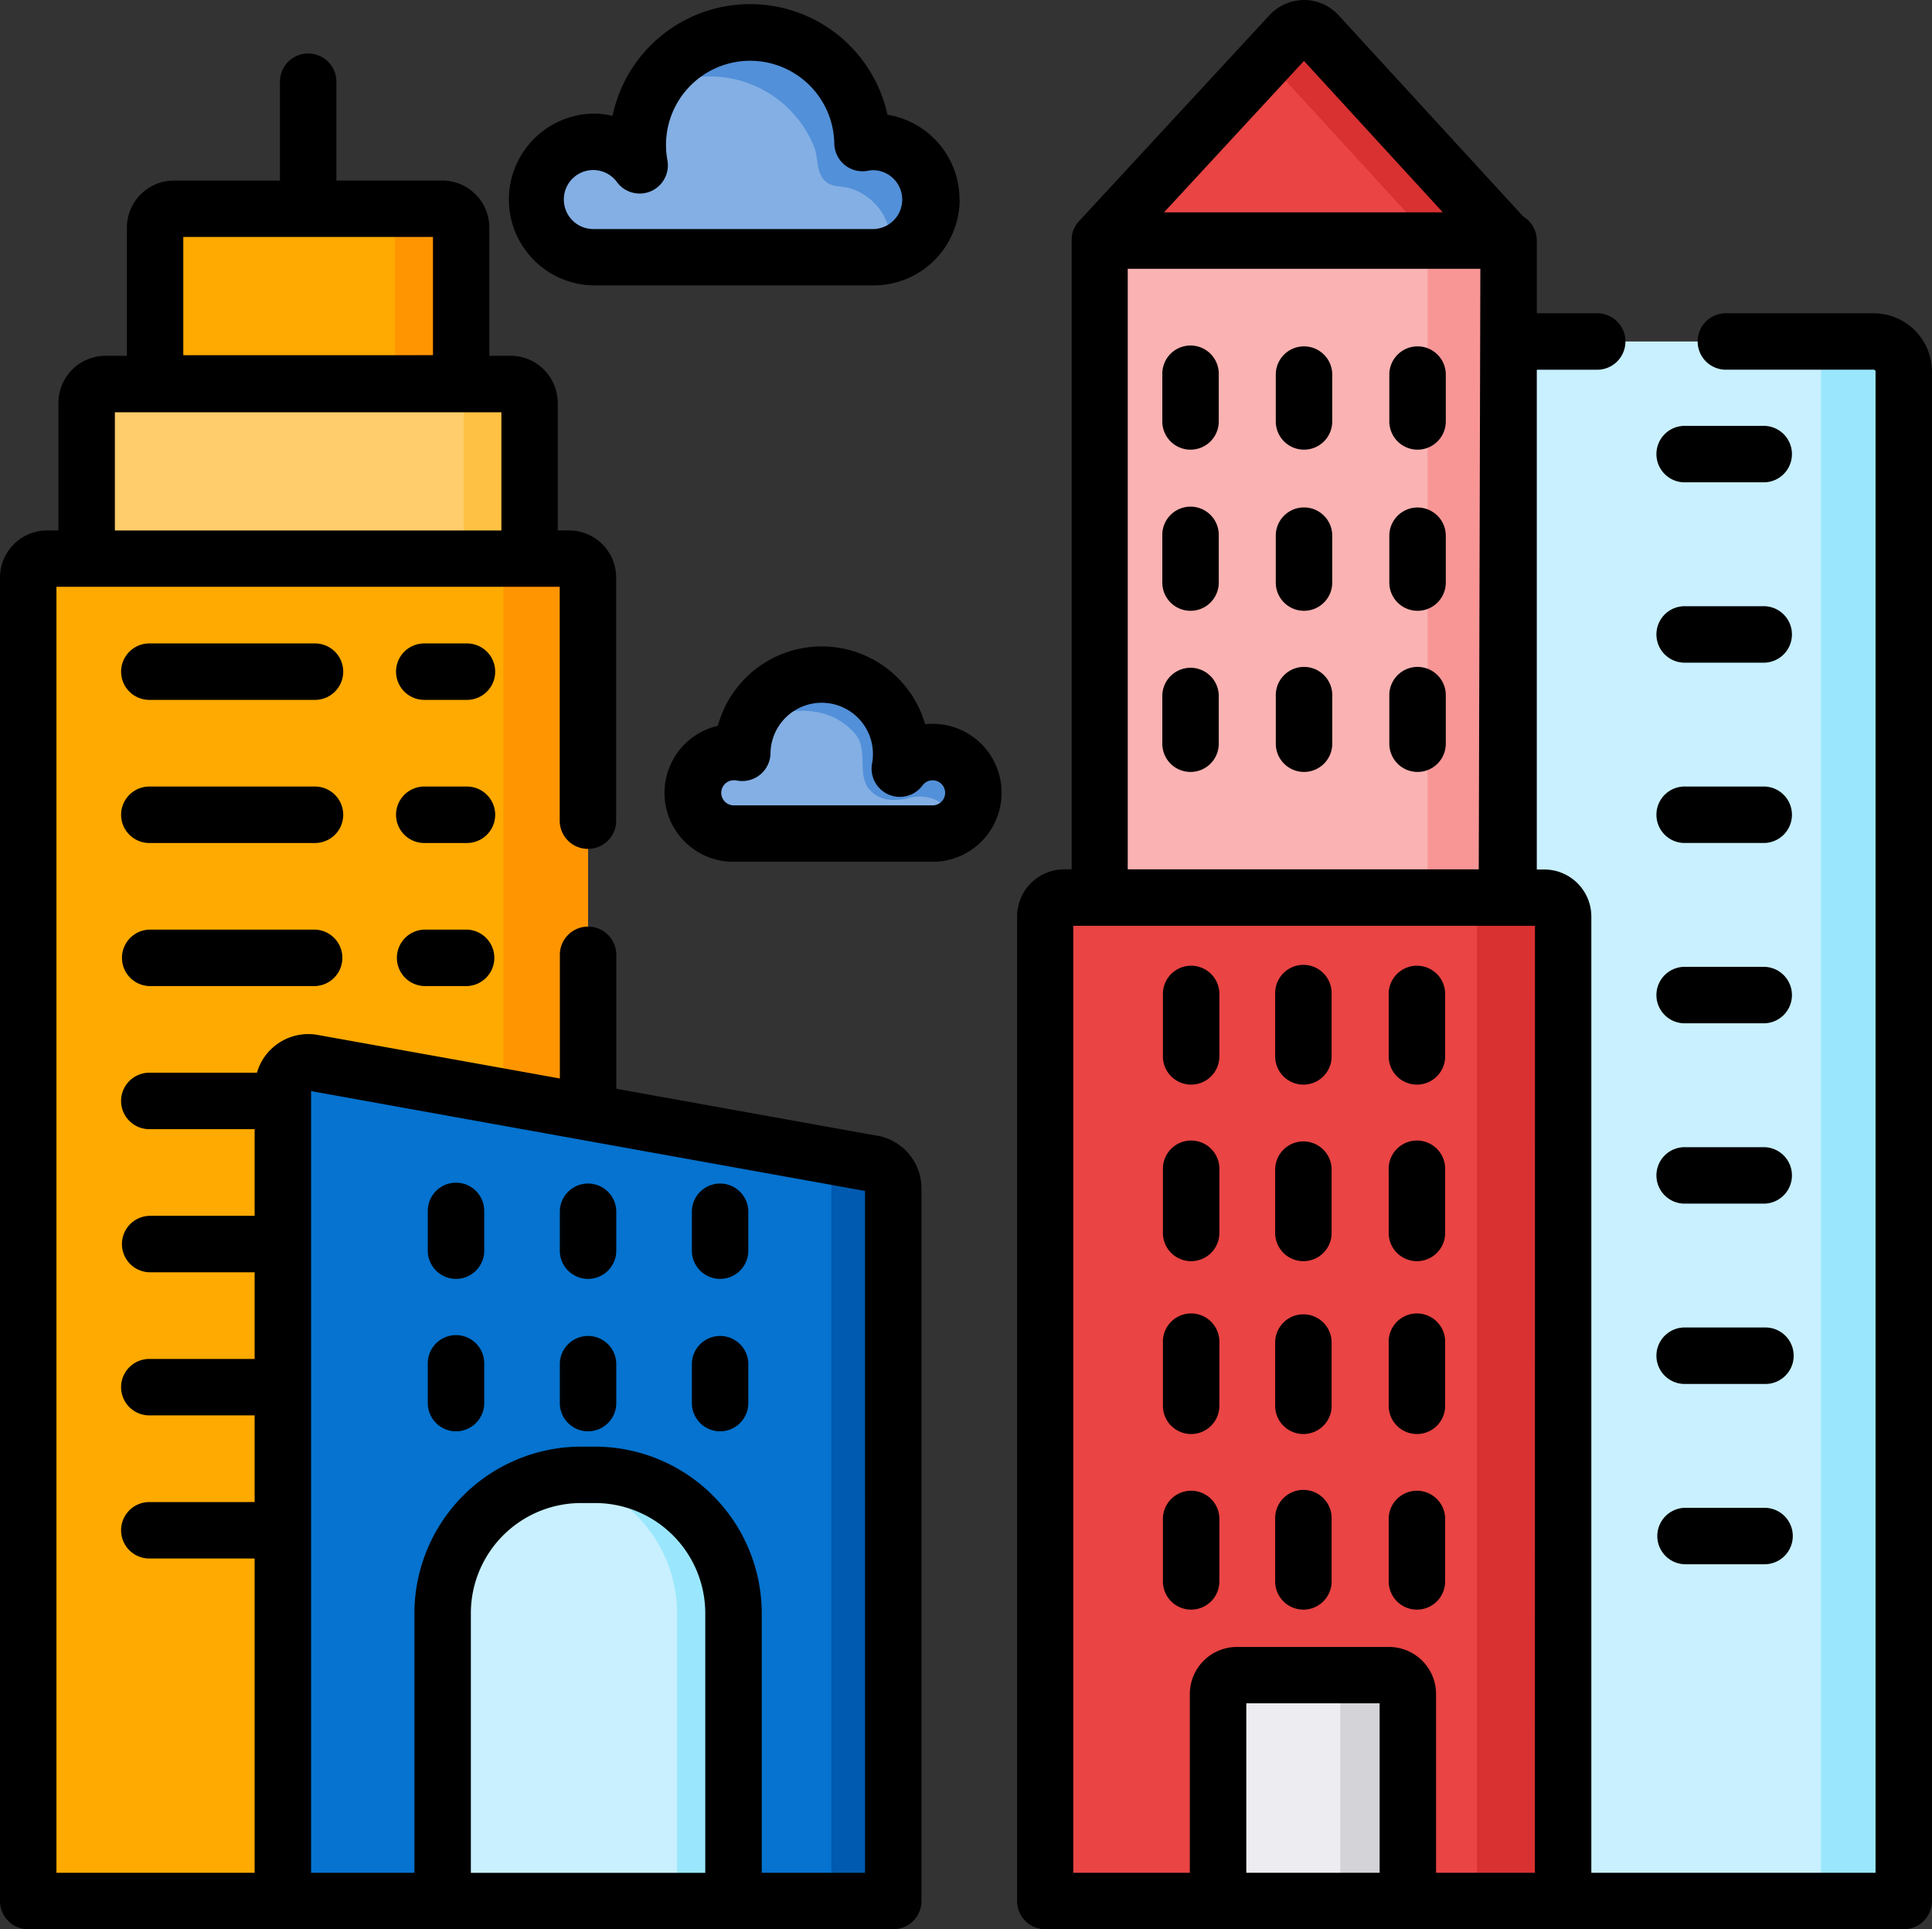 <svg xmlns="http://www.w3.org/2000/svg" width="72.938" height="72.832" viewBox="0 0 72.938 72.832">
  <rect x="0" y="0" width="72.938" height="72.832" fill="#333333" stroke="none"/>
  <g id="architecture-and-city" transform="translate(0 -0.5)">
    <path id="Path_35" data-name="Path 35" d="M28.616,199.223H7.481V149.258a.71.71,0,0,1,.71-.711H27.906a.711.711,0,0,1,.711.711Zm0,0" transform="translate(-6.415 -126.957)" fill="#fa0"/>
    <path id="Path_36" data-name="Path 36" d="M132.285,149.257v49.964h-3.2V149.257a.711.711,0,0,0-.71-.711h3.2A.711.711,0,0,1,132.285,149.257Zm0,0" transform="translate(-110.084 -126.956)" fill="#ff9500"/>
    <path id="Path_37" data-name="Path 37" d="M414.341,149.864H399.36V90.989H413.2a1.137,1.137,0,0,1,1.137,1.137Zm0,0" transform="translate(-342.468 -77.598)" fill="#c9f0ff"/>
    <path id="Path_38" data-name="Path 38" d="M485.694,149.864h-3.127V90.989h1.991a1.137,1.137,0,0,1,1.136,1.137Zm0,0" transform="translate(-413.822 -77.598)" fill="#9ae7fd"/>
    <path id="Path_39" data-name="Path 39" d="M296.489,276.237h-19.56V239.066a.71.71,0,0,1,.71-.711h18.14a.71.71,0,0,1,.71.711Zm0,0" transform="translate(-237.478 -203.971)" fill="#ea4444"/>
    <path id="Path_40" data-name="Path 40" d="M390.4,239.062v37.171h-3.249V239.062a.711.711,0,0,0-.711-.711h3.249A.71.71,0,0,1,390.4,239.062Zm0,0" transform="translate(-331.393 -203.968)" fill="#d93131"/>
    <path id="Path_41" data-name="Path 41" d="M306.822,89.053H291.379V64.25h15.443Zm0,0" transform="translate(-249.87 -54.668)" fill="#fab2b2"/>
    <path id="Path_42" data-name="Path 42" d="M381.385,89.053h-3.057V64.25h3.057Zm0,0" transform="translate(-324.432 -54.668)" fill="#f89696"/>
    <path id="Path_43" data-name="Path 43" d="M306.761,16l-7.14-7.786a.71.71,0,0,0-1.045,0L291.379,16Zm0,0" transform="translate(-249.869 -6.414)" fill="#ea4444"/>
    <path id="Path_44" data-name="Path 44" d="M344.721,15.995H341.9l-6.254-6.821.892-.966a.71.71,0,0,1,1.046,0Zm0,0" transform="translate(-287.829 -6.413)" fill="#d93131"/>
    <path id="Path_45" data-name="Path 45" d="M369.253,95.966a1.065,1.065,0,0,1-1.066-1.065V93.1a1.066,1.066,0,0,1,2.131,0v1.8A1.066,1.066,0,0,1,369.253,95.966Zm0,0" transform="translate(-315.736 -78.491)"/>
    <path id="Path_46" data-name="Path 46" d="M369.253,138.669a1.065,1.065,0,0,1-1.066-1.066v-1.8a1.066,1.066,0,0,1,2.131,0v1.8A1.066,1.066,0,0,1,369.253,138.669Zm0,0" transform="translate(-315.736 -115.111)"/>
    <path id="Path_47" data-name="Path 47" d="M369.253,181.373a1.065,1.065,0,0,1-1.066-1.066v-1.8a1.066,1.066,0,1,1,2.131,0v1.8A1.066,1.066,0,0,1,369.253,181.373Zm0,0" transform="translate(-315.736 -151.732)"/>
    <path id="Path_48" data-name="Path 48" d="M339.167,95.966A1.065,1.065,0,0,1,338.1,94.9V93.1a1.066,1.066,0,0,1,2.131,0v1.8A1.065,1.065,0,0,1,339.167,95.966Zm0,0" transform="translate(-289.936 -78.491)"/>
    <path id="Path_49" data-name="Path 49" d="M339.167,138.669A1.065,1.065,0,0,1,338.1,137.6v-1.8a1.066,1.066,0,0,1,2.131,0v1.8A1.065,1.065,0,0,1,339.167,138.669Zm0,0" transform="translate(-289.936 -115.111)"/>
    <path id="Path_50" data-name="Path 50" d="M339.167,181.373a1.065,1.065,0,0,1-1.066-1.066v-1.8a1.066,1.066,0,1,1,2.131,0v1.8A1.065,1.065,0,0,1,339.167,181.373Zm0,0" transform="translate(-289.936 -151.732)"/>
    <path id="Path_51" data-name="Path 51" d="M309.085,95.966a1.065,1.065,0,0,1-1.065-1.065V93.1a1.065,1.065,0,1,1,2.131,0v1.8A1.065,1.065,0,0,1,309.085,95.966Zm0,0" transform="translate(-264.14 -78.491)"/>
    <path id="Path_52" data-name="Path 52" d="M309.085,138.669a1.065,1.065,0,0,1-1.065-1.066v-1.8a1.065,1.065,0,1,1,2.131,0v1.8A1.065,1.065,0,0,1,309.085,138.669Zm0,0" transform="translate(-264.14 -115.111)"/>
    <path id="Path_53" data-name="Path 53" d="M309.085,181.373a1.065,1.065,0,0,1-1.065-1.066v-1.8a1.065,1.065,0,1,1,2.131,0v1.8A1.065,1.065,0,0,1,309.085,181.373Zm0,0" transform="translate(-264.14 -151.732)"/>
    <path id="Path_54" data-name="Path 54" d="M369.085,260.708a1.065,1.065,0,0,1-1.066-1.066v-2.389a1.066,1.066,0,0,1,2.131,0v2.389A1.065,1.065,0,0,1,369.085,260.708Zm0,0" transform="translate(-315.592 -219.263)"/>
    <path id="Path_55" data-name="Path 55" d="M369.085,307.489a1.065,1.065,0,0,1-1.066-1.066v-2.389a1.066,1.066,0,1,1,2.131,0v2.389A1.065,1.065,0,0,1,369.085,307.489Zm0,0" transform="translate(-315.592 -259.379)"/>
    <path id="Path_56" data-name="Path 56" d="M369.085,353.305a1.065,1.065,0,0,1-1.066-1.066v-2.388a1.066,1.066,0,1,1,2.131,0v2.389A1.065,1.065,0,0,1,369.085,353.305Zm0,0" transform="translate(-315.592 -298.669)"/>
    <path id="Path_57" data-name="Path 57" d="M369.085,399.837a1.066,1.066,0,0,1-1.066-1.066v-2.389a1.066,1.066,0,0,1,2.131,0v2.389A1.066,1.066,0,0,1,369.085,399.837Zm0,0" transform="translate(-315.592 -338.572)"/>
    <path id="Path_58" data-name="Path 58" d="M338.995,260.708a1.065,1.065,0,0,1-1.065-1.066v-2.389a1.065,1.065,0,1,1,2.131,0v2.389A1.065,1.065,0,0,1,338.995,260.708Zm0,0" transform="translate(-289.789 -219.263)"/>
    <path id="Path_59" data-name="Path 59" d="M338.995,307.489a1.065,1.065,0,0,1-1.065-1.066v-2.389a1.065,1.065,0,1,1,2.131,0v2.389A1.065,1.065,0,0,1,338.995,307.489Zm0,0" transform="translate(-289.789 -259.379)"/>
    <path id="Path_60" data-name="Path 60" d="M338.995,353.305a1.065,1.065,0,0,1-1.065-1.066v-2.388a1.065,1.065,0,1,1,2.131,0v2.389A1.065,1.065,0,0,1,338.995,353.305Zm0,0" transform="translate(-289.789 -298.669)"/>
    <path id="Path_61" data-name="Path 61" d="M338.995,399.837a1.066,1.066,0,0,1-1.065-1.066v-2.389a1.065,1.065,0,1,1,2.131,0v2.389A1.066,1.066,0,0,1,338.995,399.837Zm0,0" transform="translate(-289.789 -338.572)"/>
    <path id="Path_62" data-name="Path 62" d="M309.249,260.708a1.065,1.065,0,0,1-1.066-1.066v-2.389a1.066,1.066,0,0,1,2.131,0v2.389A1.065,1.065,0,0,1,309.249,260.708Zm0,0" transform="translate(-264.28 -219.263)"/>
    <path id="Path_63" data-name="Path 63" d="M309.249,307.489a1.065,1.065,0,0,1-1.066-1.066v-2.389a1.066,1.066,0,1,1,2.131,0v2.389A1.065,1.065,0,0,1,309.249,307.489Zm0,0" transform="translate(-264.28 -259.379)"/>
    <path id="Path_64" data-name="Path 64" d="M309.249,353.305a1.065,1.065,0,0,1-1.066-1.066v-2.388a1.066,1.066,0,1,1,2.131,0v2.389A1.065,1.065,0,0,1,309.249,353.305Zm0,0" transform="translate(-264.28 -298.669)"/>
    <path id="Path_65" data-name="Path 65" d="M309.249,399.837a1.066,1.066,0,0,1-1.066-1.066v-2.389a1.066,1.066,0,0,1,2.131,0v2.389A1.066,1.066,0,0,1,309.249,399.837Zm0,0" transform="translate(-264.28 -338.572)"/>
    <path id="Path_66" data-name="Path 66" d="M329.962,452.945H322.8v-7.816a.71.71,0,0,1,.71-.711h5.744a.711.711,0,0,1,.711.711Zm0,0" transform="translate(-276.812 -380.679)" fill="#ececf1"/>
    <path id="Path_67" data-name="Path 67" d="M353.474,445.132v7.815h-2.549v-7.815a.71.71,0,0,0-.71-.71h2.549A.71.71,0,0,1,353.474,445.132Zm0,0" transform="translate(-300.324 -380.682)" fill="#d3d3d8"/>
    <path id="Path_68" data-name="Path 68" d="M301.8,12.325h-5.612a1.066,1.066,0,0,0,0,2.131H301.8a.071.071,0,0,1,.071.071V71.2H291.141V35.1a1.778,1.778,0,0,0-1.776-1.776h-.283V14.457h2.248a1.066,1.066,0,1,0,0-2.131h-2.248V9.582a1.064,1.064,0,0,0-.516-.912L281.6,1.076A1.782,1.782,0,0,0,280.3.5a1.809,1.809,0,0,0-1.308.57h0l-7.2,7.788-.011.014a1.068,1.068,0,0,0-.083.1l0,.006a1.079,1.079,0,0,0-.07.121l-.012.026a1.108,1.108,0,0,0-.05.125.008.008,0,0,0,0,0,1.006,1.006,0,0,0-.033.136c0,.01,0,.02,0,.03a1.058,1.058,0,0,0-.011.111c0,.011,0,.021,0,.032s0,.01,0,.015V33.319h-.283a1.778,1.778,0,0,0-1.776,1.776V72.266a1.065,1.065,0,0,0,1.066,1.065h32.422A1.065,1.065,0,0,0,304,72.266V14.528a2.2,2.2,0,0,0-2.2-2.2ZM280.292,2.8l5.241,5.716H275.009Zm-6.653,7.847h13.312l-.06,22.672H273.639ZM283.148,71.2h-5.033v-6.4h5.033Zm5.862,0h-3.731V64.45a1.778,1.778,0,0,0-1.776-1.776h-5.744a1.778,1.778,0,0,0-1.776,1.776V71.2h-4.4V35.45h17.43Zm0,0" transform="translate(-231.064)"/>
    <path id="Path_69" data-name="Path 69" d="M443.249,115.486h-2.984a1.066,1.066,0,1,1,0-2.131h2.984a1.066,1.066,0,0,1,0,2.131Zm0,0" transform="translate(-376.632 -96.778)"/>
    <path id="Path_70" data-name="Path 70" d="M443.249,163.272h-2.984a1.066,1.066,0,1,1,0-2.131h2.984a1.066,1.066,0,0,1,0,2.131Zm0,0" transform="translate(-376.632 -137.756)"/>
    <path id="Path_71" data-name="Path 71" d="M443.249,211.057h-2.984a1.066,1.066,0,1,1,0-2.131h2.984a1.066,1.066,0,0,1,0,2.131Zm0,0" transform="translate(-376.632 -178.734)"/>
    <path id="Path_72" data-name="Path 72" d="M443.249,258.842h-2.984a1.066,1.066,0,1,1,0-2.131h2.984a1.066,1.066,0,0,1,0,2.131Zm0,0" transform="translate(-376.632 -219.712)"/>
    <path id="Path_73" data-name="Path 73" d="M443.249,306.627h-2.984a1.066,1.066,0,1,1,0-2.131h2.984a1.066,1.066,0,0,1,0,2.131Zm0,0" transform="translate(-376.632 -260.689)"/>
    <path id="Path_74" data-name="Path 74" d="M443.249,354.412h-2.984a1.066,1.066,0,1,1,0-2.131h2.984a1.066,1.066,0,1,1,0,2.131Zm0,0" transform="translate(-376.632 -301.667)"/>
    <path id="Path_75" data-name="Path 75" d="M443.249,402.2h-2.984a1.065,1.065,0,1,1,0-2.131h2.984a1.065,1.065,0,1,1,0,2.131Zm0,0" transform="translate(-376.632 -342.648)"/>
    <path id="Path_76" data-name="Path 76" d="M38.981,102.266h-15.3a.71.71,0,0,0-.71.711v5.882H39.691v-5.882a.711.711,0,0,0-.711-.711Zm0,0" transform="translate(-19.697 -87.268)" fill="#ffcd6b"/>
    <path id="Path_77" data-name="Path 77" d="M121.09,102.976v5.883H118.6v-5.883a.71.71,0,0,0-.71-.71h2.49A.71.71,0,0,1,121.09,102.976Zm0,0" transform="translate(-101.096 -87.268)" fill="#ffc143"/>
    <path id="Path_78" data-name="Path 78" d="M51.948,55.82H41.811a.71.71,0,0,0-.71.71v5.883H52.658V56.531a.71.71,0,0,0-.71-.711Zm0,0" transform="translate(-35.246 -47.439)" fill="#fa0"/>
    <path id="Path_79" data-name="Path 79" d="M102.909,56.531v5.883h-2.5V56.531a.711.711,0,0,0-.71-.711h2.5a.711.711,0,0,1,.711.711Zm0,0" transform="translate(-85.497 -47.439)" fill="#ff9500"/>
    <path id="Path_80" data-name="Path 80" d="M74.961,313.672v-30.7a.96.96,0,0,1,1.13-.944l21.125,3.807a.96.96,0,0,1,.79.944v26.9Zm0,0" transform="translate(-64.282 -241.406)" fill="#0573cf"/>
    <path id="Path_81" data-name="Path 81" d="M221.331,306.245v26.895h-2.339V305.32a.959.959,0,0,0-.218-.608l1.767.588a.96.96,0,0,1,.79.945Zm0,0" transform="translate(-187.608 -260.874)" fill="#005aaf"/>
    <path id="Path_82" data-name="Path 82" d="M39.41,171.008H33.156a1.065,1.065,0,1,0,0,2.131H39.41a1.065,1.065,0,0,0,0-2.131Zm0,0" transform="translate(-27.518 -146.218)"/>
    <path id="Path_83" data-name="Path 83" d="M107.638,171.008h-1.612a1.065,1.065,0,0,0,0,2.131h1.612a1.065,1.065,0,0,0,0-2.131Zm0,0" transform="translate(-90.009 -146.218)"/>
    <path id="Path_84" data-name="Path 84" d="M39.41,208.93H33.156a1.065,1.065,0,1,0,0,2.131H39.41a1.065,1.065,0,0,0,0-2.131Zm0,0" transform="translate(-27.518 -178.737)"/>
    <path id="Path_85" data-name="Path 85" d="M107.638,208.93h-1.612a1.065,1.065,0,0,0,0,2.131h1.612a1.065,1.065,0,0,0,0-2.131Zm0,0" transform="translate(-90.009 -178.737)"/>
    <path id="Path_86" data-name="Path 86" d="M39.41,246.848H33.156a1.066,1.066,0,0,0,0,2.131H39.41a1.066,1.066,0,0,0,0-2.131Zm0,0" transform="translate(-27.518 -211.254)"/>
    <path id="Path_87" data-name="Path 87" d="M107.638,246.848h-1.612a1.066,1.066,0,0,0,0,2.131h1.612a1.066,1.066,0,0,0,0-2.131Zm0,0" transform="translate(-90.009 -211.254)"/>
    <path id="Path_88" data-name="Path 88" d="M33.123,55.325l-9.856-1.776V48.461a1.066,1.066,0,0,0-2.131,0v4.7L12,51.518a2.019,2.019,0,0,0-2.3,1.426H5.637a1.065,1.065,0,1,0,0,2.131H9.613v3.272H5.637a1.066,1.066,0,0,0,0,2.131H9.613v3.271H5.637a1.065,1.065,0,1,0,0,2.131H9.613v3.272H5.637a1.065,1.065,0,1,0,0,2.131H9.613V83.148H2.131V34.6h19v8.861a1.066,1.066,0,0,0,2.131,0V34.248a1.778,1.778,0,0,0-1.776-1.776h-.43V27.656a1.778,1.778,0,0,0-1.776-1.776h-.807V21.039A1.778,1.778,0,0,0,16.7,19.263h-4V15.5a1.066,1.066,0,0,0-2.131,0v3.765h-4A1.778,1.778,0,0,0,4.79,21.039v4.841H3.982a1.778,1.778,0,0,0-1.776,1.776v4.817H1.776A1.778,1.778,0,0,0,0,34.249V84.213a1.065,1.065,0,0,0,1.066,1.066H33.723a1.065,1.065,0,0,0,1.065-1.066v-26.9a2.023,2.023,0,0,0-1.666-1.993ZM6.92,21.394h9.426v4.462H6.92ZM4.337,28.011H18.929v4.462H4.337ZM32.658,83.148H11.744V53.638l20.913,3.769Zm0,0" transform="translate(0 -11.948)"/>
    <path id="Path_89" data-name="Path 89" d="M128.285,407.425H117.3V396.562a5.226,5.226,0,0,1,5.226-5.226h.529a5.226,5.226,0,0,1,5.226,5.226Zm0,0" transform="translate(-100.594 -335.159)" fill="#c9f0ff"/>
    <path id="Path_90" data-name="Path 90" d="M154.919,396.562v10.861h-2.131V396.562a5.229,5.229,0,0,0-4.425-5.165,5.284,5.284,0,0,1,.8-.061h.529A5.226,5.226,0,0,1,154.919,396.562Zm0,0" transform="translate(-127.228 -335.158)" fill="#9ae7fd"/>
    <path id="Path_91" data-name="Path 91" d="M121.87,402.075H110.89a1.065,1.065,0,0,1-1.066-1.066V390.147a6.3,6.3,0,0,1,6.292-6.292h.529a6.3,6.3,0,0,1,6.292,6.292v10.862a1.065,1.065,0,0,1-1.066,1.066Zm-9.915-2.131h8.85v-9.8a4.165,4.165,0,0,0-4.16-4.16h-.529a4.165,4.165,0,0,0-4.161,4.16Zm0,0" transform="translate(-94.179 -328.743)"/>
    <path id="Path_92" data-name="Path 92" d="M114.437,317.524a1.065,1.065,0,0,1-1.066-1.066v-1.5a1.065,1.065,0,1,1,2.131,0v1.5A1.065,1.065,0,0,1,114.437,317.524Zm0,0" transform="translate(-97.221 -268.745)"/>
    <path id="Path_93" data-name="Path 93" d="M149.429,317.524a1.065,1.065,0,0,1-1.066-1.066v-1.5a1.066,1.066,0,0,1,2.131,0v1.5A1.066,1.066,0,0,1,149.429,317.524Zm0,0" transform="translate(-127.228 -268.745)"/>
    <path id="Path_94" data-name="Path 94" d="M184.421,317.524a1.066,1.066,0,0,1-1.066-1.066v-1.5a1.066,1.066,0,0,1,2.131,0v1.5A1.065,1.065,0,0,1,184.421,317.524Zm0,0" transform="translate(-157.235 -268.745)"/>
    <path id="Path_95" data-name="Path 95" d="M114.437,357.915a1.065,1.065,0,0,1-1.066-1.066v-1.5a1.065,1.065,0,1,1,2.131,0v1.5A1.066,1.066,0,0,1,114.437,357.915Zm0,0" transform="translate(-97.221 -303.382)"/>
    <path id="Path_96" data-name="Path 96" d="M149.429,357.915a1.065,1.065,0,0,1-1.066-1.066v-1.5a1.066,1.066,0,0,1,2.131,0v1.5A1.066,1.066,0,0,1,149.429,357.915Zm0,0" transform="translate(-127.228 -303.382)"/>
    <path id="Path_97" data-name="Path 97" d="M184.421,357.915a1.066,1.066,0,0,1-1.066-1.066v-1.5a1.066,1.066,0,0,1,2.131,0v1.5A1.066,1.066,0,0,1,184.421,357.915Zm0,0" transform="translate(-157.235 -303.382)"/>
    <path id="Path_98" data-name="Path 98" d="M154.71,17.571a2.177,2.177,0,1,0-.421-4.313,4.242,4.242,0,1,0-8.411.846,2.176,2.176,0,1,0-1.752,3.466Zm0,0" transform="translate(-121.727 -7.362)" fill="#83afe4"/>
    <path id="Path_99" data-name="Path 99" d="M182.9,15.391a2.176,2.176,0,0,1-1.56,2.087,2.187,2.187,0,0,0-1.454-2.494c-.462-.152-.837,0-1.119-.45-.2-.326-.149-.781-.291-1.132a4.246,4.246,0,0,0-3.936-2.658,4.21,4.21,0,0,0-2.258.652,4.241,4.241,0,0,1,8.018,1.861,2.17,2.17,0,0,1,2.6,2.135Zm0,0" transform="translate(-147.742 -7.359)" fill="#5290d9"/>
    <path id="Path_100" data-name="Path 100" d="M185.355,185.281a1.539,1.539,0,1,1,.3-3.049,3,3,0,1,1,5.946.6,1.538,1.538,0,1,1,1.239,2.451Zm0,0" transform="translate(-157.63 -153.313)" fill="#83afe4"/>
    <path id="Path_101" data-name="Path 101" d="M205.935,183.574a1.556,1.556,0,0,1-.713,1.476c.122-.077-.14-.556-.193-.628a1.406,1.406,0,0,0-.536-.422,1.557,1.557,0,0,0-1.018-.049,2.292,2.292,0,0,1-.639.061,1.137,1.137,0,0,1-.876-.467c-.373-.582-.023-1.369-.421-1.953a2.433,2.433,0,0,0-1.6-.908,2.993,2.993,0,0,0-2.638.9,3,3,0,0,1,5.911.809,2.953,2.953,0,0,1-.049.447,1.538,1.538,0,0,1,2.768.739Zm0,0" transform="translate(-169.197 -153.317)" fill="#5290d9"/>
    <path id="Path_102" data-name="Path 102" d="M151.538,8.979a3.247,3.247,0,0,0-2.721-3.2,5.307,5.307,0,0,0-10.379.042,3.212,3.212,0,0,0-.727-.084,3.243,3.243,0,0,0,0,6.485H148.3a3.246,3.246,0,0,0,3.242-3.243Zm-14.939,0a1.11,1.11,0,0,1,2.006-.657A1.065,1.065,0,0,0,140.51,7.5a3.177,3.177,0,1,1,6.3-.635,1.065,1.065,0,0,0,1.269,1.029,1.134,1.134,0,0,1,.217-.022,1.112,1.112,0,0,1,0,2.223H137.711A1.113,1.113,0,0,1,136.6,8.979Zm0,0" transform="translate(-115.313 -0.948)"/>
    <path id="Path_103" data-name="Path 103" d="M186.423,174.726a2.62,2.62,0,0,0-.281.015,4.064,4.064,0,0,0-7.826.06,2.6,2.6,0,0,0,.624,5.133h7.483a2.6,2.6,0,1,0,0-5.209Zm0,3.078H178.94a.474.474,0,1,1,0-.947.506.506,0,0,1,.093.009,1.066,1.066,0,0,0,1.27-1.028,1.934,1.934,0,1,1,3.834.387,1.066,1.066,0,0,0,1.905.827.473.473,0,1,1,.381.752Zm0,0" transform="translate(-151.215 -146.901)"/>
  </g>
</svg>
